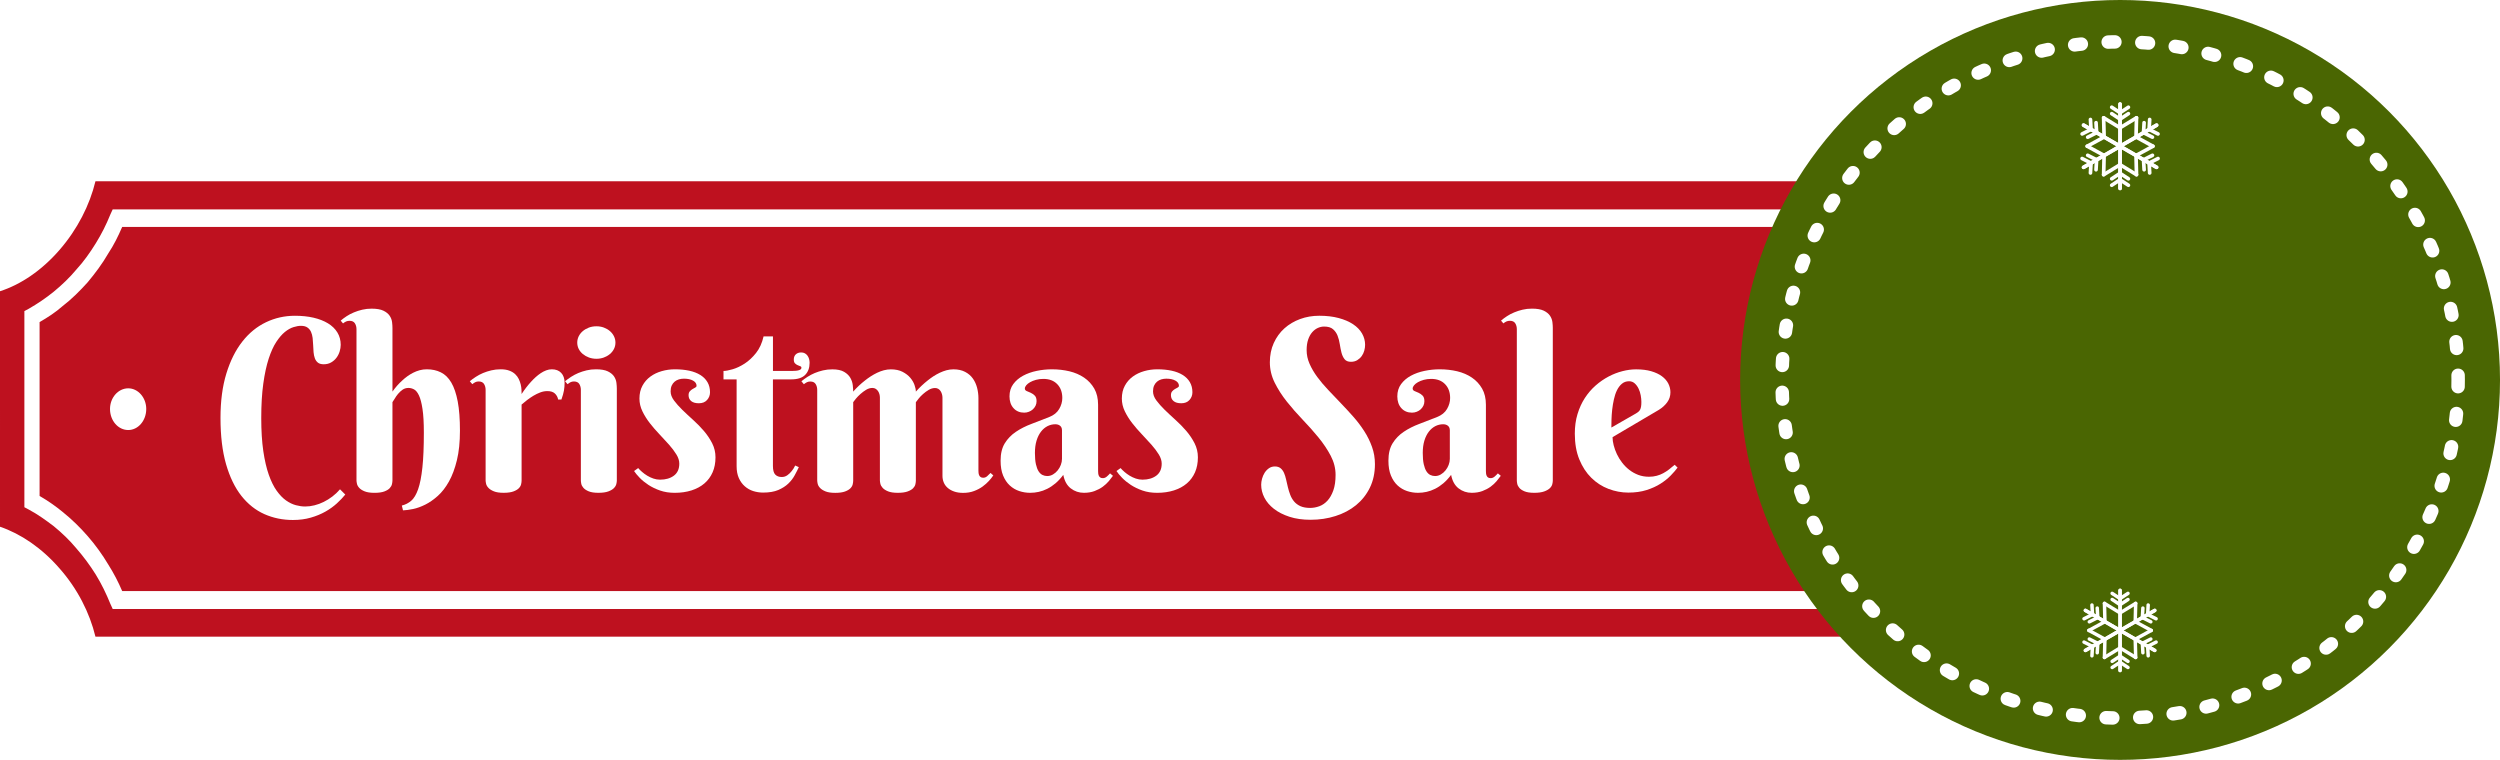 <svg version="1.1" id="Layer_1" xmlns="http://www.w3.org/2000/svg" xmlns:xlink="http://www.w3.org/1999/xlink" x="0px" y="0px"
	 width="185.748px" height="56.457px" viewBox="0 0 185.748 56.457" enable-background="new 0 0 185.748 56.457"
	 xml:space="preserve">
<style>
    .yith-wcbm-badge.yith-wcbm-badge-advanced-23.yith-wcbm-badge-advanced--flip-both g.yith-wcbm-badge-text-to-flip {
	transform: scale(-1) translate(-75%, -109%);
}

.yith-wcbm-badge.yith-wcbm-badge-advanced-23.yith-wcbm-badge-advanced--flip-horizontal g.yith-wcbm-badge-text-to-flip {
	transform: scale(-1, 1) translate(-75%, -1%);
}

.yith-wcbm-badge.yith-wcbm-badge-advanced-23.yith-wcbm-badge-advanced--flip-vertical g.yith-wcbm-badge-text-to-flip {
	transform: scale(1, -1) translate(0%, -109%);
}

.yith-wcbm-badge.yith-wcbm-badge-advanced-23 .yith-wcbm-badge-text-advanced {
	left: auto;
	right: 0;
	width: 57px;
}

.yith-wcbm-badge.yith-wcbm-badge-advanced-23.yith-wcbm-advanced-display-amount .yith-wcbm-saved-money,
.yith-wcbm-badge.yith-wcbm-badge-advanced-23.yith-wcbm-advanced-display-percentage .yith-wcbm-saved-percentage {
	display: block;
	top: 40%;
	width: 100%;
	text-align: center;
	font-size: 15px;
	line-height: 0;
	font-weight: 600;
}

.yith-wcbm-badge.yith-wcbm-badge-advanced-23 .yith-wcbm-symbol-off {
	display: block;
	font-size: 9px;
	line-height: 0;
	top: 65%;
	width: 100%;
	text-align: center;
	text-transform: uppercase;
}

.yith-wcbm-badge.yith-wcbm-badge-advanced-23.yith-wcbm-badge-advanced--flip-vertical .yith-wcbm-badge-text-advanced .yith-wcbm-saved-money,
.yith-wcbm-badge.yith-wcbm-badge-advanced-23.yith-wcbm-badge-advanced--flip-vertical .yith-wcbm-badge-text-advanced .yith-wcbm-saved-percentage,
.yith-wcbm-badge.yith-wcbm-badge-advanced-23.yith-wcbm-badge-advanced--flip-both .yith-wcbm-badge-text-advanced .yith-wcbm-saved-money,
.yith-wcbm-badge.yith-wcbm-badge-advanced-23.yith-wcbm-badge-advanced--flip-both .yith-wcbm-badge-text-advanced .yith-wcbm-saved-percentage {
	top: 55%;
}

.yith-wcbm-badge.yith-wcbm-badge-advanced-23.yith-wcbm-badge-advanced--flip-vertical .yith-wcbm-badge-text-advanced .yith-wcbm-symbol-off,
.yith-wcbm-badge.yith-wcbm-badge-advanced-23.yith-wcbm-badge-advanced--flip-both .yith-wcbm-badge-text-advanced .yith-wcbm-symbol-off {
	top: 34%;
}
.yith-wcbm-badge.yith-wcbm-badge-advanced-23 .yith-wcbm-badge-text-advanced {
    color: #ffffff;
}
</style>
    <g>
	<path fill-rule="evenodd" clip-rule="evenodd" fill="#BE111F" d="M7.092,13.469h144.339c0.45,1.768,1.355,3.564,2.687,5.098
		c1.334,1.537,2.869,2.58,4.404,3.072v17.496c-1.535,0.521-3.07,1.564-4.404,3.1c-1.331,1.504-2.236,3.303-2.687,5.07H7.092
		c-0.427-1.768-1.335-3.566-2.667-5.07c-1.333-1.535-2.893-2.578-4.425-3.1V21.639c1.532-0.492,3.092-1.535,4.425-3.072
		C5.757,17.033,6.665,15.236,7.092,13.469L7.092,13.469z M149.014,28.852L149.014,28.852c-0.729,0-1.335,0.697-1.335,1.535
		c0,0.869,0.606,1.564,1.335,1.564c0.753,0,1.333-0.695,1.333-1.564C150.347,29.549,149.767,28.852,149.014,28.852L149.014,28.852z
		 M9.529,28.852L9.529,28.852c-0.75,0-1.355,0.697-1.355,1.535c0,0.869,0.605,1.564,1.355,1.564c0.733,0,1.337-0.695,1.337-1.564
		C10.866,29.549,10.263,28.852,9.529,28.852L9.529,28.852z M9.078,16.861L9.078,16.861c-0.299,0.691-0.628,1.361-1.033,1.967
		c-0.448,0.781-0.979,1.48-1.531,2.145c-0.579,0.641-1.183,1.248-1.861,1.768c-0.527,0.465-1.106,0.842-1.712,1.188v12.92
		c0.605,0.35,1.185,0.752,1.712,1.186c0.679,0.549,1.282,1.133,1.861,1.797c0.553,0.633,1.083,1.359,1.531,2.113
		c0.405,0.639,0.734,1.275,1.033,1.971h140.363c0.304-0.695,0.654-1.332,1.028-1.971c0.481-0.754,1.012-1.48,1.562-2.113
		c0.555-0.664,1.184-1.248,1.837-1.797c0.554-0.434,1.129-0.836,1.711-1.186v-12.92c-0.582-0.346-1.157-0.725-1.711-1.188
		c-0.653-0.52-1.282-1.129-1.837-1.768c-0.55-0.664-1.08-1.363-1.562-2.145c-0.374-0.605-0.725-1.275-1.028-1.967H9.078
		L9.078,16.861z M7.117,18.076L7.117,18.076c-0.429,0.697-0.905,1.363-1.435,1.941c-0.502,0.604-1.081,1.156-1.682,1.65
		c-0.607,0.492-1.21,0.896-1.863,1.273l-0.326,0.174v0.408v13.73v0.434l0.326,0.174c0.653,0.346,1.256,0.781,1.863,1.242
		c0.601,0.492,1.18,1.045,1.682,1.652c0.529,0.609,1.006,1.248,1.435,1.939c0.429,0.697,0.777,1.422,1.083,2.174l0.173,0.379h0.354
		h141.093h0.352l0.152-0.379c0.298-0.752,0.676-1.477,1.08-2.174c0.429-0.691,0.906-1.332,1.435-1.941
		c0.526-0.605,1.106-1.158,1.71-1.65c0.577-0.461,1.204-0.896,1.861-1.242l0.325-0.174v-0.434v-13.73v-0.408l-0.325-0.174
		c-0.657-0.377-1.284-0.781-1.861-1.273c-0.604-0.494-1.184-1.047-1.71-1.65c-0.528-0.578-1.006-1.244-1.435-1.941
		c-0.404-0.693-0.782-1.387-1.08-2.143l-0.152-0.377h-0.352H8.727H8.373L8.2,15.934C7.895,16.689,7.546,17.383,7.117,18.076z"/>
	<g class="yith-wcbm-badge-text-to-flip">
        <g>
		<g>
			<path fill="#FFFFFF" d="M22.354,24.209c-0.156,0-0.339,0.031-0.548,0.096s-0.423,0.184-0.641,0.361
				c-0.217,0.178-0.431,0.426-0.64,0.744c-0.209,0.32-0.396,0.732-0.562,1.24c-0.165,0.508-0.299,1.125-0.4,1.85
				c-0.102,0.727-0.152,1.582-0.152,2.568c0,0.941,0.051,1.756,0.152,2.447c0.102,0.689,0.238,1.277,0.409,1.762
				c0.171,0.486,0.367,0.881,0.588,1.189c0.221,0.307,0.452,0.547,0.696,0.719c0.244,0.17,0.487,0.287,0.731,0.352
				c0.243,0.064,0.473,0.096,0.688,0.096c0.227,0,0.456-0.029,0.688-0.088c0.232-0.057,0.46-0.141,0.684-0.252
				c0.224-0.109,0.438-0.244,0.645-0.4s0.396-0.336,0.57-0.539l0.392,0.391c-0.175,0.215-0.383,0.436-0.627,0.658
				s-0.526,0.426-0.849,0.609s-0.684,0.332-1.084,0.447c-0.4,0.117-0.845,0.176-1.332,0.176c-0.761,0-1.467-0.146-2.12-0.436
				c-0.652-0.291-1.222-0.742-1.706-1.354c-0.484-0.613-0.864-1.398-1.141-2.355c-0.275-0.957-0.413-2.104-0.413-3.439
				c0-1.252,0.145-2.352,0.436-3.299c0.29-0.945,0.685-1.736,1.184-2.371c0.499-0.637,1.085-1.115,1.759-1.438
				c0.673-0.322,1.39-0.482,2.15-0.482c0.505,0,0.965,0.047,1.38,0.143c0.414,0.096,0.772,0.236,1.074,0.418
				c0.302,0.184,0.536,0.41,0.701,0.68s0.248,0.576,0.248,0.918c0,0.156-0.026,0.32-0.078,0.492
				c-0.053,0.172-0.132,0.328-0.239,0.471S24.757,26.84,24.6,26.93c-0.156,0.09-0.34,0.135-0.548,0.135
				c-0.187,0-0.33-0.041-0.432-0.121c-0.102-0.082-0.177-0.189-0.227-0.322c-0.049-0.135-0.081-0.287-0.096-0.457
				c-0.014-0.172-0.024-0.348-0.03-0.527s-0.019-0.355-0.039-0.527c-0.021-0.17-0.061-0.322-0.122-0.457
				c-0.061-0.133-0.149-0.24-0.266-0.32C22.725,24.25,22.563,24.209,22.354,24.209z"/>
			<path fill="#FFFFFF" d="M29.161,29.094c0.215-0.309,0.458-0.584,0.731-0.828c0.109-0.104,0.233-0.205,0.369-0.305
				c0.137-0.098,0.282-0.188,0.436-0.266c0.154-0.078,0.316-0.141,0.487-0.188c0.172-0.045,0.347-0.068,0.527-0.068
				c0.389,0,0.736,0.074,1.044,0.227c0.308,0.15,0.566,0.402,0.775,0.756c0.209,0.355,0.368,0.824,0.479,1.406
				c0.11,0.584,0.165,1.309,0.165,2.172c0,0.842-0.075,1.574-0.226,2.193c-0.151,0.621-0.349,1.15-0.592,1.586
				c-0.244,0.436-0.52,0.791-0.827,1.066s-0.618,0.492-0.932,0.648s-0.615,0.266-0.905,0.326s-0.54,0.094-0.749,0.1l-0.087-0.357
				c0.261-0.063,0.493-0.182,0.696-0.355s0.374-0.461,0.514-0.857c0.14-0.398,0.245-0.934,0.317-1.607
				c0.073-0.672,0.109-1.541,0.109-2.602c0-0.732-0.033-1.316-0.101-1.756c-0.066-0.438-0.153-0.771-0.261-1
				s-0.229-0.381-0.365-0.453c-0.137-0.072-0.274-0.109-0.414-0.109c-0.168,0-0.316,0.045-0.444,0.135
				c-0.127,0.092-0.239,0.193-0.335,0.311c-0.096,0.115-0.177,0.232-0.243,0.348c-0.067,0.115-0.124,0.203-0.17,0.262v5.814
				c0,0.076-0.012,0.168-0.035,0.275s-0.08,0.207-0.17,0.305c-0.09,0.096-0.224,0.176-0.4,0.242s-0.419,0.102-0.727,0.102
				s-0.552-0.037-0.731-0.109s-0.314-0.158-0.404-0.258c-0.091-0.098-0.147-0.199-0.17-0.305c-0.023-0.104-0.035-0.188-0.035-0.252
				v-11.23c0-0.168-0.039-0.314-0.117-0.439s-0.211-0.188-0.396-0.188c-0.099,0-0.185,0.018-0.257,0.049s-0.149,0.08-0.23,0.145
				l-0.174-0.209c0.133-0.111,0.281-0.221,0.443-0.328c0.163-0.107,0.341-0.201,0.536-0.281c0.194-0.082,0.401-0.148,0.622-0.201
				s0.452-0.078,0.696-0.078c0.377,0,0.67,0.051,0.879,0.152s0.363,0.227,0.462,0.375c0.099,0.146,0.158,0.305,0.179,0.469
				c0.02,0.166,0.03,0.313,0.03,0.439V29.094z"/>
			<path fill="#FFFFFF" d="M38.754,29.275c0.221-0.336,0.455-0.641,0.705-0.914c0.104-0.115,0.218-0.229,0.34-0.34
				c0.121-0.109,0.248-0.209,0.378-0.295c0.131-0.088,0.266-0.156,0.405-0.209S40.86,27.439,41,27.439
				c0.296,0,0.528,0.088,0.696,0.266c0.168,0.176,0.253,0.424,0.253,0.744c0,0.197-0.017,0.387-0.049,0.57
				c-0.031,0.182-0.094,0.404-0.187,0.666H41.47c-0.034-0.18-0.116-0.33-0.243-0.449c-0.128-0.119-0.313-0.178-0.558-0.178
				c-0.18,0-0.356,0.033-0.531,0.1c-0.174,0.066-0.344,0.15-0.509,0.248c-0.166,0.1-0.322,0.207-0.471,0.322
				c-0.147,0.115-0.282,0.227-0.404,0.33v5.65c0,0.076-0.012,0.166-0.035,0.27c-0.023,0.105-0.079,0.203-0.17,0.297
				c-0.09,0.092-0.223,0.172-0.4,0.238c-0.177,0.066-0.419,0.102-0.727,0.102s-0.55-0.037-0.727-0.109
				c-0.178-0.072-0.313-0.158-0.405-0.258c-0.093-0.098-0.15-0.199-0.174-0.305c-0.023-0.104-0.035-0.188-0.035-0.252v-6.721
				c0-0.168-0.039-0.314-0.117-0.439s-0.211-0.188-0.396-0.188c-0.099,0-0.183,0.018-0.252,0.053
				c-0.07,0.035-0.146,0.084-0.227,0.148l-0.183-0.219c0.133-0.109,0.283-0.219,0.448-0.326s0.344-0.201,0.535-0.283
				c0.191-0.08,0.397-0.146,0.618-0.199s0.453-0.078,0.696-0.078c0.25,0,0.463,0.033,0.64,0.1c0.178,0.066,0.322,0.154,0.436,0.262
				s0.202,0.227,0.266,0.361c0.063,0.133,0.111,0.268,0.144,0.404s0.051,0.268,0.057,0.391
				C38.751,29.082,38.754,29.189,38.754,29.275z"/>
			<path fill="#FFFFFF" d="M45.831,35.691c0,0.076-0.013,0.168-0.039,0.275s-0.087,0.207-0.183,0.305
				c-0.096,0.096-0.234,0.176-0.414,0.242s-0.424,0.102-0.731,0.102s-0.548-0.037-0.722-0.109c-0.175-0.072-0.305-0.158-0.393-0.258
				c-0.087-0.098-0.141-0.199-0.161-0.305c-0.02-0.104-0.03-0.188-0.03-0.252v-6.721c0-0.168-0.039-0.314-0.117-0.439
				s-0.211-0.188-0.396-0.188c-0.099,0-0.183,0.018-0.252,0.053c-0.07,0.035-0.146,0.084-0.227,0.148l-0.183-0.219
				c0.133-0.109,0.283-0.219,0.448-0.326s0.344-0.201,0.535-0.283c0.191-0.08,0.397-0.146,0.618-0.199s0.453-0.078,0.696-0.078
				c0.377,0,0.671,0.051,0.88,0.152s0.362,0.227,0.461,0.373c0.099,0.148,0.158,0.307,0.179,0.475c0.021,0.17,0.03,0.316,0.03,0.445
				V35.691z M42.889,25.453c0-0.162,0.036-0.316,0.108-0.465c0.073-0.148,0.175-0.277,0.305-0.387
				c0.131-0.111,0.282-0.197,0.453-0.262s0.358-0.096,0.562-0.096c0.197,0,0.382,0.031,0.553,0.096s0.32,0.15,0.448,0.262
				c0.128,0.109,0.228,0.238,0.301,0.387c0.072,0.148,0.108,0.303,0.108,0.465c0,0.17-0.036,0.326-0.108,0.471
				c-0.073,0.145-0.173,0.271-0.301,0.379s-0.277,0.193-0.448,0.258c-0.171,0.063-0.355,0.096-0.553,0.096
				c-0.203,0-0.391-0.033-0.562-0.096c-0.171-0.064-0.322-0.15-0.453-0.258c-0.13-0.107-0.231-0.234-0.305-0.379
				C42.925,25.779,42.889,25.623,42.889,25.453z"/>
			<path fill="#FFFFFF" d="M50.819,28.135c-0.134,0-0.26,0.018-0.379,0.053s-0.225,0.092-0.317,0.17s-0.166,0.178-0.218,0.295
				c-0.053,0.119-0.078,0.262-0.078,0.424c0,0.227,0.082,0.451,0.248,0.674c0.165,0.225,0.371,0.455,0.618,0.697
				c0.246,0.24,0.513,0.49,0.801,0.748c0.287,0.258,0.554,0.531,0.801,0.818c0.246,0.287,0.452,0.594,0.618,0.918
				c0.165,0.326,0.248,0.674,0.248,1.045c0,0.418-0.071,0.789-0.214,1.115c-0.142,0.324-0.345,0.6-0.609,0.826
				c-0.264,0.227-0.583,0.398-0.957,0.518c-0.375,0.119-0.791,0.18-1.249,0.18c-0.4,0-0.764-0.057-1.089-0.17
				s-0.613-0.254-0.866-0.418c-0.252-0.166-0.469-0.342-0.648-0.527s-0.319-0.354-0.418-0.504l0.305-0.219
				c0.075,0.088,0.172,0.182,0.287,0.283c0.116,0.102,0.245,0.195,0.388,0.283c0.143,0.086,0.295,0.158,0.457,0.213
				s0.328,0.082,0.496,0.082c0.418,0,0.761-0.1,1.027-0.299c0.267-0.201,0.4-0.498,0.4-0.893c0-0.221-0.072-0.449-0.218-0.684
				c-0.145-0.236-0.327-0.479-0.548-0.727c-0.221-0.25-0.459-0.508-0.714-0.775c-0.256-0.268-0.493-0.543-0.714-0.826
				c-0.221-0.285-0.403-0.578-0.549-0.881c-0.145-0.301-0.218-0.615-0.218-0.939c0-0.365,0.074-0.686,0.223-0.957
				c0.147-0.273,0.345-0.5,0.592-0.68c0.246-0.18,0.528-0.314,0.845-0.404c0.315-0.09,0.643-0.135,0.979-0.135
				c0.389,0,0.743,0.035,1.063,0.104c0.319,0.07,0.594,0.176,0.822,0.318c0.229,0.143,0.406,0.32,0.531,0.535
				s0.188,0.465,0.188,0.748c0,0.221-0.073,0.412-0.218,0.574c-0.146,0.164-0.349,0.244-0.609,0.244c-0.25,0-0.439-0.053-0.57-0.16
				s-0.196-0.254-0.196-0.439c0-0.123,0.031-0.219,0.092-0.287c0.061-0.07,0.129-0.127,0.205-0.17
				c0.075-0.045,0.144-0.082,0.204-0.113s0.092-0.074,0.092-0.127c0-0.162-0.088-0.291-0.262-0.387S51.092,28.135,50.819,28.135z"/>
			<path fill="#FFFFFF" d="M57.428,28.188v6.434c0,0.307,0.058,0.521,0.174,0.639c0.116,0.119,0.275,0.18,0.479,0.18
				c0.157,0,0.296-0.043,0.418-0.131s0.227-0.186,0.313-0.297c0.104-0.121,0.194-0.264,0.27-0.426l0.271,0.121
				c-0.088,0.188-0.19,0.391-0.31,0.609c-0.119,0.221-0.277,0.426-0.475,0.615c-0.197,0.188-0.445,0.346-0.744,0.475
				c-0.299,0.127-0.675,0.191-1.127,0.191c-0.256,0-0.501-0.039-0.736-0.113c-0.234-0.076-0.443-0.195-0.626-0.357
				c-0.184-0.162-0.33-0.365-0.44-0.609c-0.109-0.244-0.165-0.537-0.165-0.879v-6.451h-0.975v-0.627
				c0.162,0,0.389-0.041,0.679-0.127c0.29-0.084,0.588-0.225,0.893-0.422s0.587-0.461,0.849-0.791
				c0.261-0.332,0.446-0.74,0.557-1.229h0.697v2.568h1.419c0.464,0,0.696-0.078,0.696-0.234c0-0.059-0.029-0.098-0.087-0.117
				c-0.059-0.021-0.124-0.047-0.196-0.08c-0.072-0.031-0.138-0.076-0.196-0.135c-0.058-0.057-0.087-0.152-0.087-0.287
				c0-0.162,0.051-0.289,0.152-0.383c0.102-0.092,0.233-0.139,0.396-0.139c0.104,0,0.195,0.021,0.274,0.064
				c0.078,0.045,0.144,0.102,0.195,0.174c0.053,0.074,0.092,0.156,0.118,0.248c0.025,0.094,0.039,0.188,0.039,0.279
				c0,0.377-0.109,0.678-0.327,0.9c-0.217,0.225-0.567,0.336-1.049,0.336H57.428z"/>
			<path fill="#FFFFFF" d="M68.048,35.709c0,0.076-0.012,0.166-0.035,0.27c-0.022,0.105-0.079,0.203-0.169,0.297
				c-0.091,0.092-0.226,0.172-0.405,0.238s-0.424,0.102-0.731,0.102s-0.55-0.037-0.727-0.109s-0.311-0.158-0.4-0.258
				c-0.09-0.098-0.146-0.199-0.17-0.305c-0.023-0.104-0.035-0.188-0.035-0.252v-6.154c0-0.082-0.012-0.164-0.034-0.248
				c-0.023-0.084-0.059-0.162-0.104-0.23c-0.047-0.07-0.104-0.127-0.174-0.17c-0.07-0.043-0.151-0.066-0.244-0.066
				c-0.157,0-0.311,0.045-0.462,0.135c-0.15,0.092-0.291,0.193-0.422,0.311c-0.131,0.115-0.243,0.232-0.34,0.348
				c-0.096,0.115-0.164,0.203-0.204,0.262v5.832c0,0.076-0.012,0.166-0.035,0.27c-0.023,0.105-0.079,0.203-0.17,0.297
				c-0.09,0.092-0.223,0.172-0.4,0.238c-0.177,0.066-0.419,0.102-0.727,0.102s-0.55-0.037-0.727-0.109
				c-0.178-0.072-0.313-0.158-0.405-0.258c-0.093-0.098-0.15-0.199-0.174-0.305c-0.023-0.104-0.035-0.188-0.035-0.252v-6.721
				c0-0.168-0.039-0.314-0.117-0.439s-0.211-0.188-0.396-0.188c-0.099,0-0.183,0.018-0.252,0.053
				c-0.07,0.035-0.146,0.084-0.227,0.148l-0.183-0.219c0.133-0.109,0.283-0.219,0.448-0.326s0.344-0.201,0.535-0.283
				c0.191-0.08,0.397-0.146,0.618-0.199s0.453-0.078,0.696-0.078c0.377,0,0.671,0.063,0.88,0.188
				c0.209,0.123,0.362,0.273,0.461,0.447s0.158,0.355,0.179,0.545c0.021,0.188,0.03,0.346,0.03,0.475
				c0.272-0.309,0.565-0.584,0.879-0.828c0.128-0.104,0.269-0.205,0.423-0.305c0.153-0.098,0.312-0.188,0.474-0.266
				c0.163-0.078,0.331-0.141,0.506-0.188c0.174-0.045,0.348-0.068,0.521-0.068c0.337,0,0.624,0.061,0.862,0.182
				c0.238,0.123,0.43,0.27,0.574,0.439c0.146,0.172,0.251,0.352,0.318,0.541c0.066,0.188,0.1,0.352,0.1,0.492
				c0.278-0.309,0.571-0.584,0.879-0.828c0.128-0.104,0.268-0.205,0.418-0.305c0.151-0.098,0.31-0.188,0.475-0.266
				c0.166-0.078,0.334-0.141,0.505-0.188c0.171-0.045,0.344-0.068,0.519-0.068c0.336,0,0.623,0.063,0.861,0.188
				c0.238,0.123,0.43,0.287,0.575,0.49c0.145,0.203,0.25,0.434,0.317,0.688c0.066,0.256,0.1,0.512,0.1,0.768v5.389
				c0,0.051,0.003,0.107,0.009,0.17c0.006,0.061,0.021,0.119,0.044,0.174s0.06,0.1,0.108,0.135c0.05,0.035,0.115,0.053,0.196,0.053
				c0.11,0,0.209-0.039,0.296-0.119c0.087-0.078,0.168-0.158,0.244-0.238l0.209,0.182c-0.082,0.123-0.189,0.258-0.322,0.406
				c-0.134,0.146-0.292,0.289-0.475,0.422s-0.395,0.244-0.636,0.334c-0.241,0.092-0.512,0.137-0.813,0.137
				c-0.256,0-0.478-0.035-0.666-0.102c-0.189-0.066-0.349-0.156-0.479-0.27c-0.13-0.113-0.228-0.246-0.291-0.4
				c-0.064-0.154-0.096-0.318-0.096-0.492v-5.814c0-0.082-0.012-0.164-0.035-0.248s-0.057-0.162-0.1-0.23
				c-0.044-0.07-0.101-0.127-0.17-0.17c-0.07-0.043-0.151-0.066-0.244-0.066c-0.156,0-0.312,0.045-0.466,0.135
				c-0.153,0.092-0.296,0.193-0.427,0.311c-0.13,0.115-0.242,0.232-0.335,0.348s-0.159,0.203-0.2,0.262V35.709z"/>
			<path fill="#FFFFFF" d="M77.52,28.152c-0.197,0-0.38,0.023-0.548,0.07c-0.169,0.047-0.313,0.104-0.436,0.174
				s-0.218,0.146-0.287,0.23s-0.104,0.164-0.104,0.24c0,0.086,0.045,0.148,0.135,0.188c0.09,0.037,0.19,0.08,0.301,0.129
				c0.109,0.051,0.21,0.119,0.3,0.209s0.135,0.229,0.135,0.414c0,0.121-0.024,0.234-0.073,0.336c-0.05,0.102-0.116,0.191-0.2,0.27
				c-0.085,0.078-0.184,0.139-0.297,0.182c-0.112,0.045-0.23,0.066-0.353,0.066c-0.324,0-0.587-0.111-0.787-0.332
				c-0.2-0.219-0.301-0.512-0.301-0.879c0-0.354,0.093-0.656,0.278-0.908c0.187-0.254,0.429-0.461,0.728-0.623
				s0.637-0.283,1.014-0.361s0.755-0.117,1.132-0.117c0.453,0,0.885,0.049,1.297,0.146c0.412,0.1,0.776,0.256,1.093,0.471
				s0.568,0.488,0.758,0.818c0.188,0.332,0.282,0.732,0.282,1.201v4.92c0,0.051,0.003,0.109,0.009,0.174
				c0.006,0.063,0.021,0.121,0.044,0.174s0.058,0.096,0.104,0.131c0.046,0.035,0.113,0.051,0.2,0.051
				c0.104,0,0.201-0.039,0.291-0.117c0.091-0.078,0.17-0.158,0.24-0.238l0.217,0.182c-0.087,0.123-0.191,0.256-0.313,0.4
				c-0.122,0.146-0.271,0.281-0.444,0.41c-0.174,0.127-0.377,0.234-0.609,0.322c-0.232,0.086-0.496,0.131-0.792,0.131
				c-0.366,0-0.691-0.109-0.976-0.328c-0.284-0.217-0.47-0.553-0.557-1.004c-0.186,0.248-0.379,0.457-0.579,0.627
				c-0.2,0.168-0.405,0.305-0.613,0.408c-0.209,0.105-0.42,0.18-0.632,0.227s-0.425,0.07-0.64,0.07c-0.278,0-0.549-0.045-0.81-0.131
				c-0.261-0.088-0.495-0.225-0.701-0.414s-0.371-0.434-0.496-0.736c-0.125-0.301-0.187-0.67-0.187-1.105
				c0-0.527,0.104-0.959,0.313-1.297c0.208-0.336,0.482-0.619,0.822-0.848c0.34-0.23,0.726-0.426,1.158-0.588
				c0.432-0.162,0.874-0.334,1.327-0.514c0.337-0.135,0.582-0.332,0.735-0.598c0.154-0.264,0.23-0.535,0.23-0.813
				c0-0.43-0.126-0.773-0.378-1.031C78.299,28.281,77.955,28.152,77.52,28.152z M78.904,31.965c0-0.145-0.047-0.254-0.14-0.33
				s-0.212-0.113-0.356-0.113c-0.203,0-0.396,0.047-0.579,0.139c-0.183,0.094-0.344,0.23-0.483,0.41s-0.25,0.402-0.331,0.666
				s-0.121,0.57-0.121,0.918c0,0.336,0.024,0.615,0.073,0.836c0.05,0.221,0.116,0.396,0.2,0.527s0.182,0.221,0.292,0.273
				s0.227,0.078,0.349,0.078c0.15,0,0.293-0.039,0.426-0.117c0.134-0.078,0.25-0.178,0.349-0.301
				c0.099-0.121,0.177-0.258,0.235-0.408c0.058-0.15,0.087-0.303,0.087-0.453V31.965z"/>
			<path fill="#FFFFFF" d="M86.661,28.135c-0.134,0-0.26,0.018-0.379,0.053s-0.225,0.092-0.317,0.17s-0.166,0.178-0.218,0.295
				c-0.053,0.119-0.078,0.262-0.078,0.424c0,0.227,0.082,0.451,0.248,0.674c0.165,0.225,0.371,0.455,0.618,0.697
				c0.246,0.24,0.513,0.49,0.801,0.748c0.287,0.258,0.554,0.531,0.801,0.818c0.246,0.287,0.452,0.594,0.618,0.918
				c0.165,0.326,0.248,0.674,0.248,1.045c0,0.418-0.071,0.789-0.214,1.115c-0.142,0.324-0.345,0.6-0.609,0.826
				c-0.264,0.227-0.583,0.398-0.957,0.518c-0.375,0.119-0.791,0.18-1.249,0.18c-0.4,0-0.764-0.057-1.089-0.17
				s-0.613-0.254-0.866-0.418c-0.252-0.166-0.469-0.342-0.648-0.527s-0.319-0.354-0.418-0.504l0.305-0.219
				c0.075,0.088,0.172,0.182,0.287,0.283c0.116,0.102,0.245,0.195,0.388,0.283c0.143,0.086,0.295,0.158,0.457,0.213
				s0.328,0.082,0.496,0.082c0.418,0,0.761-0.1,1.027-0.299c0.267-0.201,0.4-0.498,0.4-0.893c0-0.221-0.072-0.449-0.218-0.684
				c-0.145-0.236-0.327-0.479-0.548-0.727c-0.221-0.25-0.459-0.508-0.714-0.775c-0.256-0.268-0.493-0.543-0.714-0.826
				c-0.221-0.285-0.403-0.578-0.549-0.881c-0.145-0.301-0.218-0.615-0.218-0.939c0-0.365,0.074-0.686,0.223-0.957
				c0.147-0.273,0.345-0.5,0.592-0.68c0.246-0.18,0.528-0.314,0.845-0.404c0.315-0.09,0.643-0.135,0.979-0.135
				c0.389,0,0.743,0.035,1.063,0.104c0.319,0.07,0.594,0.176,0.822,0.318c0.229,0.143,0.406,0.32,0.531,0.535
				s0.188,0.465,0.188,0.748c0,0.221-0.073,0.412-0.218,0.574c-0.146,0.164-0.349,0.244-0.609,0.244c-0.25,0-0.439-0.053-0.57-0.16
				S87,29.549,87,29.363c0-0.123,0.031-0.219,0.092-0.287c0.061-0.07,0.129-0.127,0.205-0.17c0.075-0.045,0.144-0.082,0.204-0.113
				s0.092-0.074,0.092-0.127c0-0.162-0.088-0.291-0.262-0.387S86.934,28.135,86.661,28.135z"/>
			<path fill="#FFFFFF" d="M97.343,37.738c0.231,0,0.461-0.043,0.688-0.127s0.428-0.225,0.604-0.418
				c0.178-0.195,0.321-0.449,0.432-0.762s0.165-0.697,0.165-1.148c0-0.488-0.12-0.961-0.361-1.42s-0.543-0.91-0.905-1.354
				s-0.755-0.885-1.175-1.322c-0.421-0.439-0.813-0.887-1.176-1.342s-0.664-0.926-0.905-1.41s-0.361-0.99-0.361-1.52
				c0-0.527,0.098-1.006,0.292-1.432s0.458-0.789,0.792-1.088s0.723-0.529,1.166-0.691c0.444-0.164,0.919-0.244,1.424-0.244
				c0.54,0,1.02,0.057,1.44,0.17s0.778,0.266,1.071,0.461s0.515,0.424,0.666,0.688c0.15,0.264,0.226,0.545,0.226,0.84
				c0,0.139-0.02,0.283-0.061,0.432s-0.104,0.283-0.191,0.404s-0.197,0.223-0.331,0.305s-0.29,0.121-0.47,0.121
				c-0.215,0-0.373-0.064-0.475-0.195s-0.177-0.291-0.227-0.482c-0.049-0.191-0.091-0.402-0.126-0.631
				c-0.035-0.23-0.09-0.439-0.165-0.631c-0.076-0.193-0.189-0.354-0.34-0.484c-0.151-0.131-0.371-0.195-0.662-0.195
				c-0.156,0-0.312,0.035-0.465,0.104c-0.154,0.07-0.294,0.176-0.418,0.318c-0.125,0.143-0.226,0.324-0.301,0.545
				s-0.113,0.48-0.113,0.783c0,0.348,0.072,0.688,0.218,1.018c0.146,0.332,0.337,0.658,0.574,0.98
				c0.238,0.322,0.51,0.643,0.814,0.965s0.615,0.648,0.932,0.977s0.627,0.664,0.932,1.01c0.305,0.344,0.575,0.703,0.813,1.074
				s0.43,0.76,0.574,1.166c0.146,0.406,0.218,0.834,0.218,1.281c0,0.654-0.126,1.24-0.378,1.754
				c-0.253,0.514-0.596,0.945-1.027,1.297c-0.433,0.352-0.939,0.619-1.52,0.805s-1.198,0.279-1.854,0.279
				c-0.592,0-1.115-0.074-1.571-0.223c-0.455-0.148-0.84-0.344-1.153-0.588s-0.55-0.521-0.709-0.83
				c-0.16-0.311-0.24-0.633-0.24-0.963c0-0.139,0.022-0.289,0.065-0.449c0.044-0.158,0.107-0.305,0.191-0.439
				c0.085-0.133,0.19-0.244,0.318-0.334c0.127-0.09,0.275-0.135,0.443-0.135c0.175,0,0.315,0.043,0.423,0.131
				c0.107,0.086,0.192,0.203,0.257,0.348c0.063,0.145,0.116,0.311,0.156,0.496c0.041,0.186,0.084,0.375,0.131,0.566
				c0.046,0.191,0.104,0.379,0.174,0.564c0.07,0.186,0.166,0.352,0.287,0.496c0.122,0.146,0.279,0.262,0.471,0.35
				C96.812,37.693,97.052,37.738,97.343,37.738z"/>
			<path fill="#FFFFFF" d="M106.335,28.152c-0.197,0-0.38,0.023-0.548,0.07c-0.169,0.047-0.313,0.104-0.436,0.174
				s-0.218,0.146-0.287,0.23s-0.104,0.164-0.104,0.24c0,0.086,0.045,0.148,0.135,0.188c0.09,0.037,0.19,0.08,0.301,0.129
				c0.109,0.051,0.21,0.119,0.3,0.209s0.135,0.229,0.135,0.414c0,0.121-0.024,0.234-0.073,0.336c-0.05,0.102-0.116,0.191-0.2,0.27
				c-0.085,0.078-0.184,0.139-0.297,0.182c-0.112,0.045-0.23,0.066-0.353,0.066c-0.324,0-0.587-0.111-0.787-0.332
				c-0.2-0.219-0.301-0.512-0.301-0.879c0-0.354,0.093-0.656,0.278-0.908c0.187-0.254,0.429-0.461,0.728-0.623
				s0.637-0.283,1.014-0.361s0.755-0.117,1.132-0.117c0.453,0,0.885,0.049,1.297,0.146c0.412,0.1,0.776,0.256,1.093,0.471
				s0.568,0.488,0.758,0.818c0.188,0.332,0.282,0.732,0.282,1.201v4.92c0,0.051,0.003,0.109,0.009,0.174
				c0.006,0.063,0.021,0.121,0.044,0.174s0.058,0.096,0.104,0.131c0.046,0.035,0.113,0.051,0.2,0.051
				c0.104,0,0.201-0.039,0.291-0.117c0.091-0.078,0.17-0.158,0.24-0.238l0.217,0.182c-0.087,0.123-0.191,0.256-0.313,0.4
				c-0.122,0.146-0.271,0.281-0.444,0.41c-0.174,0.127-0.377,0.234-0.609,0.322c-0.232,0.086-0.496,0.131-0.792,0.131
				c-0.366,0-0.691-0.109-0.976-0.328c-0.284-0.217-0.47-0.553-0.557-1.004c-0.186,0.248-0.379,0.457-0.579,0.627
				c-0.2,0.168-0.405,0.305-0.613,0.408c-0.209,0.105-0.42,0.18-0.632,0.227s-0.425,0.07-0.64,0.07c-0.278,0-0.549-0.045-0.81-0.131
				c-0.261-0.088-0.495-0.225-0.701-0.414s-0.371-0.434-0.496-0.736c-0.125-0.301-0.187-0.67-0.187-1.105
				c0-0.527,0.104-0.959,0.313-1.297c0.208-0.336,0.482-0.619,0.822-0.848c0.34-0.23,0.726-0.426,1.158-0.588
				c0.432-0.162,0.874-0.334,1.327-0.514c0.337-0.135,0.582-0.332,0.735-0.598c0.154-0.264,0.23-0.535,0.23-0.813
				c0-0.43-0.126-0.773-0.378-1.031C107.114,28.281,106.771,28.152,106.335,28.152z M107.72,31.965c0-0.145-0.047-0.254-0.14-0.33
				s-0.212-0.113-0.356-0.113c-0.203,0-0.396,0.047-0.579,0.139c-0.183,0.094-0.344,0.23-0.483,0.41s-0.25,0.402-0.331,0.666
				s-0.121,0.57-0.121,0.918c0,0.336,0.024,0.615,0.073,0.836c0.05,0.221,0.116,0.396,0.2,0.527s0.182,0.221,0.292,0.273
				s0.227,0.078,0.349,0.078c0.15,0,0.293-0.039,0.426-0.117c0.134-0.078,0.25-0.178,0.349-0.301
				c0.099-0.121,0.177-0.258,0.235-0.408c0.058-0.15,0.087-0.303,0.087-0.453V31.965z"/>
			<path fill="#FFFFFF" d="M115.372,35.709c0,0.076-0.014,0.166-0.039,0.27c-0.026,0.105-0.087,0.203-0.183,0.297
				c-0.097,0.092-0.235,0.172-0.418,0.238c-0.184,0.066-0.429,0.102-0.736,0.102s-0.548-0.037-0.723-0.109
				c-0.174-0.072-0.303-0.158-0.387-0.258c-0.084-0.098-0.137-0.199-0.157-0.305c-0.021-0.104-0.03-0.188-0.03-0.252v-11.23
				c0-0.168-0.039-0.314-0.117-0.439s-0.211-0.188-0.396-0.188c-0.099,0-0.185,0.018-0.257,0.049s-0.149,0.08-0.23,0.145
				l-0.174-0.209c0.133-0.111,0.281-0.221,0.443-0.328c0.163-0.107,0.341-0.201,0.536-0.281c0.194-0.082,0.401-0.148,0.622-0.201
				s0.452-0.078,0.696-0.078c0.377,0,0.67,0.051,0.879,0.152s0.363,0.227,0.462,0.375c0.099,0.146,0.158,0.305,0.179,0.469
				c0.02,0.166,0.03,0.313,0.03,0.439V35.709z"/>
			<path fill="#FFFFFF" d="M119.812,32.479c0,0.188,0.027,0.389,0.083,0.605c0.055,0.219,0.135,0.438,0.239,0.658
				s0.233,0.43,0.388,0.631c0.153,0.199,0.33,0.379,0.53,0.535c0.201,0.156,0.423,0.281,0.666,0.375
				c0.244,0.092,0.511,0.139,0.802,0.139c0.203,0,0.392-0.023,0.565-0.07c0.174-0.045,0.337-0.109,0.487-0.191
				c0.151-0.08,0.296-0.176,0.436-0.283s0.278-0.221,0.418-0.344l0.218,0.209c-0.134,0.18-0.305,0.377-0.514,0.592
				s-0.462,0.418-0.758,0.605c-0.296,0.189-0.642,0.346-1.036,0.471s-0.844,0.188-1.349,0.188s-0.997-0.092-1.476-0.275
				c-0.479-0.182-0.904-0.457-1.275-0.822c-0.372-0.365-0.669-0.82-0.893-1.367c-0.224-0.545-0.335-1.184-0.335-1.914
				c0-0.529,0.066-1.014,0.2-1.455c0.133-0.439,0.314-0.838,0.544-1.191s0.496-0.664,0.801-0.932s0.625-0.488,0.962-0.666
				s0.681-0.311,1.031-0.4c0.352-0.09,0.689-0.135,1.015-0.135c0.43,0,0.804,0.047,1.123,0.139c0.319,0.094,0.585,0.217,0.797,0.375
				c0.211,0.156,0.369,0.338,0.474,0.543c0.104,0.207,0.157,0.422,0.157,0.648c0,0.273-0.078,0.52-0.235,0.736
				c-0.156,0.217-0.365,0.408-0.627,0.57L119.812,32.479z M121.562,30.713c0.075-0.047,0.138-0.092,0.188-0.135
				c0.049-0.045,0.088-0.098,0.117-0.158s0.051-0.135,0.065-0.227c0.015-0.09,0.021-0.201,0.021-0.334
				c0-0.145-0.016-0.307-0.048-0.484c-0.032-0.176-0.086-0.344-0.161-0.5s-0.171-0.287-0.287-0.391
				c-0.116-0.105-0.256-0.158-0.418-0.158c-0.209,0-0.388,0.063-0.535,0.188c-0.148,0.125-0.27,0.287-0.366,0.484
				c-0.096,0.197-0.171,0.422-0.226,0.674c-0.056,0.252-0.098,0.506-0.127,0.762c-0.028,0.256-0.046,0.5-0.052,0.736
				c-0.006,0.234-0.009,0.434-0.009,0.596L121.562,30.713z"/>
		</g>
	</g>
    </g>
	<circle fill="#4A6602" cx="157.52" cy="28.229" r="28.229"/>
	
		<circle fill="none" stroke="#FFFFFF" stroke-linecap="round" stroke-linejoin="round" stroke-miterlimit="10" stroke-dasharray="0.5,2" cx="157.52" cy="28.229" r="25.119"/>
	<g id="Layer_1_6_">
		<g>
			<g>
				<g>
					<g>
						<path fill="#FFFFFF" d="M155.077,11c-0.048,0-0.094-0.025-0.119-0.07c-0.035-0.064-0.012-0.148,0.055-0.184l1.237-0.674
							c0.066-0.035,0.147-0.012,0.184,0.055c0.035,0.066,0.012,0.148-0.054,0.184l-1.237,0.674C155.121,10.997,155.1,11,155.077,11z
							"/>
					</g>
				</g>
				<g>
					<g>
						<path fill="#FFFFFF" d="M157.52,11c-0.023,0-0.046-0.006-0.068-0.018l-2.713-1.566c-0.065-0.037-0.088-0.121-0.05-0.186
							c0.038-0.066,0.119-0.088,0.186-0.051l2.714,1.568c0.065,0.037,0.087,0.119,0.049,0.186C157.612,10.977,157.566,11,157.52,11z
							"/>
					</g>
				</g>
				<g>
					<g>
						<path fill="#FFFFFF" d="M155.114,10.329c-0.051,0-0.099-0.027-0.122-0.074c-0.034-0.068-0.007-0.15,0.062-0.184l0.641-0.324
							c0.069-0.033,0.148-0.006,0.183,0.063c0.034,0.066,0.007,0.148-0.061,0.182l-0.641,0.324
							C155.155,10.325,155.135,10.329,155.114,10.329z"/>
					</g>
				</g>
				<g>
					<g>
						<path fill="#FFFFFF" d="M154.699,10.09c-0.049,0-0.097-0.029-0.121-0.076c-0.034-0.066-0.006-0.148,0.061-0.184l0.641-0.322
							c0.069-0.033,0.15-0.006,0.183,0.061c0.034,0.066,0.007,0.148-0.06,0.182l-0.643,0.324
							C154.74,10.084,154.72,10.09,154.699,10.09z"/>
					</g>
				</g>
			</g>
			<g>
				<g>
					<g>
						<path fill="#FFFFFF" d="M156.334,10.295c-0.074,0-0.135-0.059-0.137-0.133l-0.034-1.408c-0.002-0.074,0.057-0.137,0.133-0.139
							c0.078-0.006,0.137,0.057,0.139,0.133l0.034,1.406c0.003,0.076-0.057,0.137-0.132,0.141H156.334z"/>
					</g>
				</g>
				<g>
					<g>
						<path fill="#FFFFFF" d="M157.52,11c-0.023,0-0.046-0.006-0.068-0.018l-2.713-1.566c-0.065-0.037-0.088-0.121-0.05-0.186
							c0.038-0.066,0.119-0.088,0.186-0.051l2.714,1.568c0.065,0.037,0.087,0.119,0.049,0.186C157.612,10.977,157.566,11,157.52,11z
							"/>
					</g>
				</g>
				<g>
					<g>
						<path fill="#FFFFFF" d="M155.775,9.973c-0.073,0-0.132-0.057-0.138-0.129l-0.039-0.719c-0.005-0.074,0.053-0.139,0.128-0.143
							c0.086-0.01,0.139,0.053,0.144,0.129l0.041,0.717c0.003,0.074-0.054,0.139-0.129,0.143
							C155.779,9.973,155.777,9.973,155.775,9.973z"/>
					</g>
				</g>
				<g>
					<g>
						<path fill="#FFFFFF" d="M155.36,9.733c-0.071,0-0.132-0.057-0.136-0.129l-0.041-0.717c-0.004-0.076,0.053-0.139,0.127-0.145
							c0.004,0,0.007,0,0.009,0c0.072,0,0.132,0.057,0.136,0.129l0.041,0.719c0.004,0.072-0.053,0.139-0.128,0.141
							C155.365,9.733,155.362,9.733,155.36,9.733z"/>
					</g>
				</g>
			</g>
		</g>
		<g>
			<g>
				<g>
					<g>
						<path fill="#FFFFFF" d="M156.299,13.116c-0.002,0-0.002,0-0.003,0c-0.076-0.002-0.135-0.064-0.133-0.139l0.034-1.406
							c0.002-0.078,0.064-0.141,0.14-0.135c0.075,0.002,0.135,0.064,0.132,0.141l-0.034,1.406
							C156.433,13.057,156.372,13.116,156.299,13.116z"/>
					</g>
				</g>
				<g>
					<g>
						<path fill="#FFFFFF" d="M154.806,12.569c-0.047,0-0.092-0.025-0.117-0.068c-0.038-0.064-0.016-0.148,0.05-0.186l2.713-1.566
							c0.064-0.037,0.147-0.018,0.186,0.049c0.038,0.064,0.017,0.148-0.049,0.186l-2.714,1.568
							C154.853,12.563,154.829,12.569,154.806,12.569z"/>
					</g>
				</g>
				<g>
					<g>
						<path fill="#FFFFFF" d="M155.734,12.749c-0.003,0-0.005,0-0.008,0c-0.075-0.004-0.133-0.068-0.128-0.143l0.039-0.719
							c0.006-0.072,0.064-0.129,0.138-0.129c0.002,0,0.004,0,0.007,0c0.075,0.006,0.132,0.07,0.129,0.145l-0.041,0.717
							C155.865,12.692,155.806,12.749,155.734,12.749z"/>
					</g>
				</g>
				<g>
					<g>
						<path fill="#FFFFFF" d="M155.319,12.987c-0.002,0-0.005,0-0.009,0c-0.074-0.004-0.131-0.068-0.127-0.143l0.041-0.717
							c0.004-0.074,0.058-0.123,0.144-0.129c0.075,0.004,0.132,0.068,0.128,0.145l-0.041,0.715
							C155.451,12.932,155.392,12.987,155.319,12.987z"/>
					</g>
				</g>
			</g>
			<g>
				<g>
					<g>
						<path fill="#FFFFFF" d="M156.314,11.674c-0.022,0-0.044-0.004-0.064-0.016l-1.237-0.674c-0.066-0.035-0.09-0.119-0.055-0.186
							c0.036-0.064,0.117-0.088,0.185-0.053l1.237,0.674c0.065,0.035,0.089,0.117,0.054,0.184
							C156.409,11.649,156.362,11.674,156.314,11.674z"/>
					</g>
				</g>
				<g>
					<g>
						<path fill="#FFFFFF" d="M154.806,12.569c-0.047,0-0.092-0.025-0.117-0.068c-0.038-0.064-0.016-0.148,0.05-0.186l2.713-1.566
							c0.064-0.037,0.147-0.018,0.186,0.049c0.038,0.064,0.017,0.148-0.049,0.186l-2.714,1.568
							C154.853,12.563,154.829,12.569,154.806,12.569z"/>
					</g>
				</g>
				<g>
					<g>
						<path fill="#FFFFFF" d="M155.755,11.999c-0.021,0-0.041-0.006-0.061-0.016l-0.641-0.322c-0.068-0.033-0.096-0.115-0.062-0.184
							c0.034-0.066,0.117-0.094,0.184-0.061l0.641,0.324c0.067,0.033,0.095,0.115,0.061,0.182
							C155.854,11.971,155.806,11.999,155.755,11.999z"/>
					</g>
				</g>
				<g>
					<g>
						<path fill="#FFFFFF" d="M155.342,12.237c-0.021,0-0.043-0.006-0.063-0.016l-0.641-0.322c-0.066-0.033-0.095-0.115-0.061-0.182
							c0.033-0.068,0.114-0.096,0.182-0.061l0.643,0.322c0.066,0.033,0.094,0.115,0.06,0.184
							C155.438,12.209,155.391,12.237,155.342,12.237z"/>
					</g>
				</g>
			</g>
		</g>
		<g>
			<g>
				<g>
					<g>
						<path fill="#FFFFFF" d="M158.741,13.116c-0.025,0-0.05-0.006-0.071-0.02l-1.201-0.734c-0.064-0.039-0.085-0.121-0.046-0.186
							s0.122-0.086,0.187-0.045l1.201,0.732c0.064,0.039,0.085,0.123,0.046,0.188C158.831,13.092,158.787,13.116,158.741,13.116z"/>
					</g>
				</g>
				<g>
					<g>
						<path fill="#FFFFFF" d="M157.52,14.135c-0.075,0-0.136-0.061-0.136-0.137v-3.133c0-0.076,0.061-0.135,0.136-0.135
							s0.135,0.059,0.135,0.135v3.133C157.654,14.075,157.595,14.135,157.52,14.135z"/>
					</g>
				</g>
				<g>
					<g>
						<path fill="#FFFFFF" d="M158.14,13.42c-0.025,0-0.051-0.006-0.075-0.021l-0.602-0.395c-0.062-0.041-0.078-0.125-0.038-0.188
							c0.042-0.063,0.125-0.08,0.189-0.039l0.6,0.393c0.063,0.043,0.081,0.127,0.039,0.189
							C158.228,13.401,158.184,13.42,158.14,13.42z"/>
					</g>
				</g>
				<g>
					<g>
						<path fill="#FFFFFF" d="M158.14,13.901c-0.025,0-0.051-0.008-0.075-0.023l-0.602-0.393c-0.062-0.043-0.078-0.127-0.038-0.189
							c0.042-0.063,0.125-0.08,0.189-0.039l0.6,0.395c0.063,0.041,0.081,0.125,0.039,0.188
							C158.228,13.879,158.184,13.901,158.14,13.901z"/>
					</g>
				</g>
			</g>
			<g>
				<g>
					<g>
						<path fill="#FFFFFF" d="M156.299,13.116c-0.046,0-0.091-0.023-0.117-0.064c-0.039-0.064-0.019-0.148,0.046-0.188l1.202-0.732
							c0.064-0.041,0.147-0.02,0.187,0.045c0.038,0.064,0.019,0.146-0.045,0.186l-1.202,0.734
							C156.348,13.11,156.322,13.116,156.299,13.116z"/>
					</g>
				</g>
				<g>
					<g>
						<path fill="#FFFFFF" d="M157.52,14.135c-0.075,0-0.136-0.061-0.136-0.137v-3.133c0-0.076,0.061-0.135,0.136-0.135
							s0.135,0.059,0.135,0.135v3.133C157.654,14.075,157.595,14.135,157.52,14.135z"/>
					</g>
				</g>
				<g>
					<g>
						<path fill="#FFFFFF" d="M156.898,13.42c-0.044,0-0.086-0.02-0.113-0.061c-0.041-0.063-0.023-0.146,0.039-0.189l0.602-0.393
							c0.063-0.041,0.147-0.023,0.188,0.039c0.04,0.063,0.023,0.146-0.039,0.188l-0.601,0.395
							C156.951,13.415,156.924,13.42,156.898,13.42z"/>
					</g>
				</g>
				<g>
					<g>
						<path fill="#FFFFFF" d="M156.898,13.901c-0.044,0-0.086-0.021-0.113-0.063c-0.041-0.063-0.023-0.146,0.039-0.188l0.602-0.395
							c0.063-0.041,0.147-0.023,0.188,0.039c0.04,0.063,0.023,0.146-0.039,0.189l-0.601,0.393
							C156.951,13.893,156.924,13.901,156.898,13.901z"/>
					</g>
				</g>
			</g>
		</g>
		<g>
			<g>
				<g>
					<g>
						<path fill="#FFFFFF" d="M158.725,11.674c-0.048,0-0.094-0.025-0.119-0.07c-0.035-0.066-0.011-0.148,0.054-0.184l1.236-0.674
							c0.067-0.035,0.148-0.012,0.186,0.053c0.036,0.066,0.011,0.15-0.055,0.186l-1.236,0.674
							C158.77,11.67,158.748,11.674,158.725,11.674z"/>
					</g>
				</g>
				<g>
					<g>
						<path fill="#FFFFFF" d="M160.234,12.569c-0.024,0-0.047-0.006-0.068-0.018l-2.715-1.568c-0.064-0.037-0.087-0.121-0.05-0.186
							c0.038-0.066,0.12-0.086,0.187-0.049l2.714,1.566c0.065,0.037,0.087,0.121,0.049,0.186
							C160.326,12.543,160.28,12.569,160.234,12.569z"/>
					</g>
				</g>
				<g>
					<g>
						<path fill="#FFFFFF" d="M159.283,11.999c-0.049,0-0.098-0.027-0.121-0.076c-0.033-0.066-0.007-0.148,0.061-0.182l0.642-0.324
							c0.069-0.033,0.149-0.006,0.183,0.061c0.034,0.068,0.007,0.15-0.061,0.184l-0.643,0.322
							C159.325,11.993,159.304,11.999,159.283,11.999z"/>
					</g>
				</g>
				<g>
					<g>
						<path fill="#FFFFFF" d="M159.698,12.237c-0.051,0-0.098-0.027-0.122-0.074c-0.033-0.068-0.007-0.15,0.061-0.184l0.642-0.322
							c0.069-0.035,0.15-0.008,0.183,0.061c0.034,0.066,0.007,0.148-0.061,0.182l-0.641,0.322
							C159.739,12.231,159.719,12.237,159.698,12.237z"/>
					</g>
				</g>
			</g>
			<g>
				<g>
					<g>
						<path fill="#FFFFFF" d="M158.741,13.116c-0.075,0-0.135-0.059-0.137-0.133l-0.034-1.406c-0.002-0.076,0.057-0.139,0.132-0.141
							c0.064-0.006,0.137,0.057,0.139,0.135l0.036,1.406c0.001,0.074-0.058,0.137-0.133,0.139
							C158.742,13.116,158.741,13.116,158.741,13.116z"/>
					</g>
				</g>
				<g>
					<g>
						<path fill="#FFFFFF" d="M160.234,12.569c-0.024,0-0.047-0.006-0.068-0.018l-2.715-1.568c-0.064-0.037-0.087-0.121-0.05-0.186
							c0.038-0.066,0.12-0.086,0.187-0.049l2.714,1.566c0.065,0.037,0.087,0.121,0.049,0.186
							C160.326,12.543,160.28,12.569,160.234,12.569z"/>
					</g>
				</g>
				<g>
					<g>
						<path fill="#FFFFFF" d="M159.306,12.749c-0.071,0-0.132-0.057-0.136-0.129l-0.041-0.717c-0.005-0.074,0.053-0.139,0.127-0.145
							c0.094-0.002,0.14,0.055,0.145,0.129l0.04,0.719c0.006,0.074-0.052,0.139-0.127,0.143
							C159.311,12.749,159.309,12.749,159.306,12.749z"/>
					</g>
				</g>
				<g>
					<g>
						<path fill="#FFFFFF" d="M159.721,12.987c-0.072,0-0.133-0.055-0.137-0.129l-0.041-0.715c-0.004-0.076,0.053-0.141,0.128-0.145
							c0.092-0.004,0.14,0.055,0.144,0.129l0.042,0.717c0.003,0.074-0.054,0.139-0.129,0.143
							C159.726,12.987,159.723,12.987,159.721,12.987z"/>
					</g>
				</g>
			</g>
		</g>
		<g>
			<g>
				<g>
					<g>
						<path fill="#FFFFFF" d="M158.705,10.295h-0.003c-0.075-0.004-0.134-0.064-0.132-0.141l0.034-1.406
							c0.002-0.076,0.067-0.141,0.14-0.133c0.075,0.002,0.134,0.064,0.133,0.139l-0.036,1.408
							C158.839,10.237,158.778,10.295,158.705,10.295z"/>
					</g>
				</g>
				<g>
					<g>
						<path fill="#FFFFFF" d="M157.52,11c-0.047,0-0.092-0.023-0.118-0.066c-0.037-0.066-0.015-0.148,0.05-0.186l2.715-1.568
							c0.064-0.035,0.147-0.016,0.185,0.051c0.038,0.064,0.017,0.148-0.049,0.186l-2.714,1.566C157.566,10.995,157.543,11,157.52,11
							z"/>
					</g>
				</g>
				<g>
					<g>
						<path fill="#FFFFFF" d="M159.265,9.973c-0.003,0-0.005,0-0.009-0.002c-0.074-0.004-0.132-0.068-0.127-0.143l0.041-0.719
							c0.004-0.074,0.053-0.131,0.144-0.127c0.075,0.004,0.133,0.068,0.127,0.143l-0.04,0.719
							C159.396,9.917,159.336,9.973,159.265,9.973z"/>
					</g>
				</g>
				<g>
					<g>
						<path fill="#FFFFFF" d="M159.678,9.733c0,0-0.005,0-0.007-0.002c-0.075-0.002-0.132-0.068-0.128-0.143l0.041-0.717
							c0.005-0.076,0.052-0.133,0.144-0.129c0.075,0.006,0.132,0.068,0.129,0.145l-0.042,0.717
							C159.811,9.676,159.75,9.733,159.678,9.733z"/>
					</g>
				</g>
			</g>
			<g>
				<g>
					<g>
						<path fill="#FFFFFF" d="M159.961,11c-0.021,0-0.044-0.004-0.065-0.016l-1.236-0.674c-0.064-0.035-0.089-0.117-0.054-0.184
							c0.037-0.066,0.118-0.09,0.185-0.055l1.236,0.674c0.065,0.035,0.091,0.119,0.055,0.184C160.056,10.975,160.01,11,159.961,11z"
							/>
					</g>
				</g>
				<g>
					<g>
						<path fill="#FFFFFF" d="M157.52,11c-0.047,0-0.092-0.023-0.118-0.066c-0.037-0.066-0.015-0.148,0.05-0.186l2.715-1.568
							c0.064-0.035,0.147-0.016,0.185,0.051c0.038,0.064,0.017,0.148-0.049,0.186l-2.714,1.566C157.566,10.995,157.543,11,157.52,11
							z"/>
					</g>
				</g>
				<g>
					<g>
						<path fill="#FFFFFF" d="M159.926,10.329c-0.021,0-0.041-0.004-0.062-0.014l-0.642-0.324c-0.067-0.033-0.094-0.115-0.061-0.182
							c0.033-0.068,0.114-0.096,0.182-0.063l0.643,0.324c0.067,0.033,0.095,0.115,0.061,0.184
							C160.023,10.301,159.976,10.329,159.926,10.329z"/>
					</g>
				</g>
				<g>
					<g>
						<path fill="#FFFFFF" d="M160.341,10.09c-0.021,0-0.042-0.006-0.063-0.016l-0.642-0.324c-0.067-0.033-0.094-0.115-0.061-0.182
							c0.034-0.066,0.114-0.096,0.184-0.061l0.641,0.322c0.067,0.035,0.095,0.117,0.061,0.184
							C160.438,10.061,160.39,10.09,160.341,10.09z"/>
					</g>
				</g>
			</g>
		</g>
		<g>
			<g>
				<g>
					<g>
						<path fill="#FFFFFF" d="M157.5,9.622c-0.024,0-0.049-0.008-0.07-0.021l-1.202-0.732c-0.064-0.039-0.085-0.123-0.046-0.188
							s0.124-0.084,0.188-0.047l1.202,0.734c0.063,0.041,0.083,0.123,0.045,0.188C157.59,9.596,157.546,9.622,157.5,9.622z"/>
					</g>
				</g>
				<g>
					<g>
						<path fill="#FFFFFF" d="M157.52,11c-0.075,0-0.136-0.061-0.136-0.135V7.733c0-0.076,0.061-0.137,0.136-0.137
							s0.135,0.061,0.135,0.137v3.133C157.654,10.94,157.595,11,157.52,11z"/>
					</g>
				</g>
				<g>
					<g>
						<path fill="#FFFFFF" d="M157.5,8.975c-0.025,0-0.051-0.006-0.074-0.021l-0.602-0.395c-0.063-0.041-0.08-0.125-0.039-0.189
							c0.042-0.063,0.126-0.078,0.189-0.039l0.601,0.396c0.063,0.039,0.079,0.125,0.039,0.188
							C157.589,8.954,157.545,8.975,157.5,8.975z"/>
					</g>
				</g>
				<g>
					<g>
						<path fill="#FFFFFF" d="M157.5,8.497c-0.025,0-0.051-0.006-0.074-0.021l-0.602-0.395c-0.063-0.041-0.08-0.125-0.039-0.188
							c0.042-0.064,0.126-0.082,0.189-0.041l0.601,0.395c0.063,0.043,0.079,0.127,0.039,0.189
							C157.589,8.477,157.545,8.497,157.5,8.497z"/>
					</g>
				</g>
			</g>
			<g>
				<g>
					<g>
						<path fill="#FFFFFF" d="M157.539,9.622c-0.046,0-0.091-0.025-0.116-0.066c-0.039-0.064-0.019-0.146,0.046-0.188l1.201-0.734
							c0.063-0.037,0.147-0.018,0.187,0.047s0.019,0.148-0.046,0.188L157.609,9.6C157.588,9.614,157.563,9.622,157.539,9.622z"/>
					</g>
				</g>
				<g>
					<g>
						<path fill="#FFFFFF" d="M157.52,11c-0.075,0-0.136-0.061-0.136-0.135V7.733c0-0.076,0.061-0.137,0.136-0.137
							s0.135,0.061,0.135,0.137v3.133C157.654,10.94,157.595,11,157.52,11z"/>
					</g>
				</g>
				<g>
					<g>
						<path fill="#FFFFFF" d="M157.539,8.975c-0.045,0-0.088-0.021-0.114-0.061c-0.04-0.063-0.023-0.148,0.038-0.188l0.602-0.396
							c0.063-0.039,0.147-0.023,0.188,0.039c0.042,0.064,0.024,0.148-0.039,0.189l-0.6,0.395
							C157.59,8.969,157.564,8.975,157.539,8.975z"/>
					</g>
				</g>
				<g>
					<g>
						<path fill="#FFFFFF" d="M157.539,8.497c-0.045,0-0.088-0.02-0.114-0.061c-0.04-0.063-0.023-0.146,0.038-0.189l0.602-0.395
							c0.063-0.041,0.147-0.023,0.188,0.041c0.042,0.063,0.024,0.146-0.039,0.188l-0.6,0.395
							C157.59,8.491,157.564,8.497,157.539,8.497z"/>
					</g>
				</g>
			</g>
		</g>
	</g>
	<g id="Layer_1_5_">
		<g>
			<g>
				<g>
					<g>
						<path fill="#FFFFFF" d="M155.199,46.971c-0.046,0-0.089-0.025-0.113-0.068c-0.033-0.063-0.011-0.141,0.052-0.176l1.176-0.639
							c0.063-0.035,0.14-0.012,0.174,0.053c0.034,0.061,0.012,0.141-0.051,0.174l-1.175,0.639
							C155.241,46.965,155.221,46.971,155.199,46.971z"/>
					</g>
				</g>
				<g>
					<g>
						<path fill="#FFFFFF" d="M157.52,46.971c-0.022,0-0.044-0.006-0.065-0.018l-2.577-1.49c-0.062-0.035-0.083-0.113-0.047-0.176
							s0.113-0.084,0.176-0.047l2.578,1.488c0.063,0.035,0.083,0.115,0.047,0.176C157.607,46.945,157.563,46.971,157.52,46.971z"/>
					</g>
				</g>
				<g>
					<g>
						<path fill="#FFFFFF" d="M155.234,46.332c-0.048,0-0.094-0.027-0.116-0.072c-0.032-0.064-0.006-0.143,0.059-0.174l0.608-0.307
							c0.066-0.031,0.142-0.008,0.174,0.057s0.007,0.141-0.058,0.174l-0.608,0.307C155.273,46.326,155.254,46.332,155.234,46.332z"
							/>
					</g>
				</g>
				<g>
					<g>
						<path fill="#FFFFFF" d="M154.84,46.104c-0.046,0-0.092-0.027-0.114-0.072c-0.033-0.063-0.006-0.141,0.058-0.174l0.608-0.305
							c0.065-0.033,0.143-0.008,0.173,0.057c0.033,0.063,0.007,0.141-0.057,0.172l-0.61,0.309
							C154.879,46.1,154.859,46.104,154.84,46.104z"/>
					</g>
				</g>
			</g>
			<g>
				<g>
					<g>
						<path fill="#FFFFFF" d="M156.393,46.299c-0.07,0-0.128-0.057-0.129-0.127l-0.033-1.336c-0.002-0.072,0.054-0.131,0.127-0.133
							c0.073-0.006,0.129,0.053,0.131,0.125l0.033,1.338c0.002,0.07-0.055,0.129-0.126,0.133H156.393z"/>
					</g>
				</g>
				<g>
					<g>
						<path fill="#FFFFFF" d="M157.52,46.971c-0.022,0-0.044-0.006-0.065-0.018l-2.577-1.49c-0.062-0.035-0.083-0.113-0.047-0.176
							s0.113-0.084,0.176-0.047l2.578,1.488c0.063,0.035,0.083,0.115,0.047,0.176C157.607,46.945,157.563,46.971,157.52,46.971z"/>
					</g>
				</g>
				<g>
					<g>
						<path fill="#FFFFFF" d="M155.862,45.992c-0.069,0-0.125-0.055-0.131-0.123l-0.037-0.68c-0.005-0.072,0.051-0.133,0.122-0.137
							c0.081-0.01,0.132,0.051,0.136,0.121l0.039,0.682c0.003,0.07-0.051,0.133-0.122,0.135
							C155.866,45.992,155.864,45.992,155.862,45.992z"/>
					</g>
				</g>
				<g>
					<g>
						<path fill="#FFFFFF" d="M155.469,45.764c-0.068,0-0.126-0.051-0.13-0.121l-0.038-0.682c-0.004-0.07,0.05-0.133,0.12-0.137
							c0.004,0,0.007,0,0.009,0c0.068,0,0.125,0.053,0.129,0.121l0.039,0.684c0.003,0.07-0.051,0.131-0.122,0.135
							C155.473,45.764,155.47,45.764,155.469,45.764z"/>
					</g>
				</g>
			</g>
		</g>
		<g>
			<g>
				<g>
					<g>
						<path fill="#FFFFFF" d="M156.359,48.979c-0.002,0-0.002,0-0.002,0c-0.073-0.002-0.129-0.061-0.127-0.133l0.033-1.336
							c0.001-0.072,0.061-0.133,0.132-0.127c0.071,0.002,0.128,0.061,0.126,0.133l-0.033,1.336
							C156.486,48.922,156.43,48.979,156.359,48.979z"/>
					</g>
				</g>
				<g>
					<g>
						<path fill="#FFFFFF" d="M154.941,48.457c-0.045,0-0.087-0.021-0.111-0.064c-0.036-0.061-0.015-0.141,0.047-0.176l2.577-1.488
							c0.062-0.035,0.141-0.014,0.177,0.047c0.036,0.063,0.016,0.143-0.047,0.178l-2.578,1.488
							C154.986,48.453,154.964,48.457,154.941,48.457z"/>
					</g>
				</g>
				<g>
					<g>
						<path fill="#FFFFFF" d="M155.823,48.629c-0.003,0-0.004,0-0.007,0c-0.071-0.004-0.127-0.064-0.122-0.137l0.037-0.682
							c0.006-0.068,0.062-0.121,0.131-0.121c0.002,0,0.004,0,0.007,0c0.071,0.004,0.125,0.064,0.122,0.137l-0.039,0.682
							C155.948,48.576,155.892,48.629,155.823,48.629z"/>
					</g>
				</g>
				<g>
					<g>
						<path fill="#FFFFFF" d="M155.43,48.857c-0.002,0-0.005,0-0.009,0c-0.07-0.006-0.124-0.066-0.12-0.139l0.038-0.68
							c0.004-0.07,0.056-0.117,0.137-0.121c0.071,0.002,0.125,0.064,0.122,0.135l-0.039,0.682
							C155.555,48.803,155.498,48.857,155.43,48.857z"/>
					</g>
				</g>
			</g>
			<g>
				<g>
					<g>
						<path fill="#FFFFFF" d="M156.375,47.609c-0.021,0-0.042-0.004-0.062-0.016l-1.176-0.641c-0.063-0.033-0.085-0.111-0.052-0.176
							c0.034-0.063,0.111-0.084,0.176-0.051l1.175,0.641c0.063,0.033,0.085,0.111,0.051,0.174
							C156.465,47.584,156.42,47.609,156.375,47.609z"/>
					</g>
				</g>
				<g>
					<g>
						<path fill="#FFFFFF" d="M154.941,48.457c-0.045,0-0.087-0.021-0.111-0.064c-0.036-0.061-0.015-0.141,0.047-0.176l2.577-1.488
							c0.062-0.035,0.141-0.014,0.177,0.047c0.036,0.063,0.016,0.143-0.047,0.178l-2.578,1.488
							C154.986,48.453,154.964,48.457,154.941,48.457z"/>
					</g>
				</g>
				<g>
					<g>
						<path fill="#FFFFFF" d="M155.843,47.916c-0.02,0-0.039-0.004-0.058-0.016l-0.608-0.305c-0.064-0.031-0.091-0.109-0.059-0.174
							c0.033-0.063,0.111-0.09,0.175-0.057l0.608,0.307c0.064,0.031,0.09,0.109,0.058,0.174
							C155.937,47.891,155.892,47.916,155.843,47.916z"/>
					</g>
				</g>
				<g>
					<g>
						<path fill="#FFFFFF" d="M155.45,48.143c-0.019,0-0.04-0.004-0.059-0.014l-0.608-0.307c-0.063-0.031-0.091-0.109-0.058-0.172
							c0.031-0.066,0.108-0.092,0.172-0.059l0.61,0.307c0.063,0.033,0.09,0.109,0.057,0.174
							C155.542,48.117,155.497,48.143,155.45,48.143z"/>
					</g>
				</g>
			</g>
		</g>
		<g>
			<g>
				<g>
					<g>
						<path fill="#FFFFFF" d="M158.68,48.979c-0.024,0-0.047-0.006-0.067-0.02l-1.142-0.697c-0.061-0.037-0.08-0.115-0.043-0.178
							c0.037-0.061,0.115-0.078,0.177-0.041l1.141,0.695c0.062,0.039,0.081,0.117,0.044,0.178
							C158.765,48.955,158.724,48.979,158.68,48.979z"/>
					</g>
				</g>
				<g>
					<g>
						<path fill="#FFFFFF" d="M157.52,49.947c-0.071,0-0.129-0.057-0.129-0.129v-2.977c0-0.072,0.058-0.129,0.129-0.129
							s0.128,0.057,0.128,0.129v2.977C157.647,49.891,157.591,49.947,157.52,49.947z"/>
					</g>
				</g>
				<g>
					<g>
						<path fill="#FFFFFF" d="M158.108,49.27c-0.024,0-0.048-0.008-0.071-0.021l-0.571-0.375c-0.059-0.039-0.074-0.119-0.036-0.18
							c0.039-0.059,0.118-0.074,0.18-0.037l0.569,0.375c0.061,0.039,0.077,0.119,0.037,0.18
							C158.191,49.248,158.15,49.27,158.108,49.27z"/>
					</g>
				</g>
				<g>
					<g>
						<path fill="#FFFFFF" d="M158.108,49.723c-0.024,0-0.048-0.006-0.071-0.021l-0.571-0.373c-0.059-0.041-0.074-0.119-0.036-0.18
							c0.039-0.061,0.118-0.076,0.18-0.037l0.569,0.375c0.061,0.039,0.077,0.119,0.037,0.18
							C158.191,49.703,158.15,49.723,158.108,49.723z"/>
					</g>
				</g>
			</g>
			<g>
				<g>
					<g>
						<path fill="#FFFFFF" d="M156.359,48.979c-0.043,0-0.086-0.023-0.111-0.063c-0.037-0.061-0.018-0.139,0.044-0.178l1.142-0.695
							c0.062-0.037,0.141-0.02,0.178,0.041c0.036,0.063,0.018,0.141-0.043,0.178l-1.142,0.697
							C156.406,48.973,156.382,48.979,156.359,48.979z"/>
					</g>
				</g>
				<g>
					<g>
						<path fill="#FFFFFF" d="M157.52,49.947c-0.071,0-0.129-0.057-0.129-0.129v-2.977c0-0.072,0.058-0.129,0.129-0.129
							s0.128,0.057,0.128,0.129v2.977C157.647,49.891,157.591,49.947,157.52,49.947z"/>
					</g>
				</g>
				<g>
					<g>
						<path fill="#FFFFFF" d="M156.93,49.27c-0.042,0-0.082-0.021-0.108-0.059c-0.038-0.061-0.021-0.141,0.037-0.18l0.571-0.375
							c0.06-0.037,0.141-0.021,0.18,0.037c0.038,0.061,0.022,0.141-0.037,0.18l-0.57,0.375
							C156.979,49.262,156.953,49.27,156.93,49.27z"/>
					</g>
				</g>
				<g>
					<g>
						<path fill="#FFFFFF" d="M156.93,49.723c-0.042,0-0.082-0.02-0.108-0.057c-0.038-0.061-0.021-0.141,0.037-0.18l0.571-0.375
							c0.06-0.039,0.141-0.023,0.18,0.037c0.038,0.061,0.022,0.139-0.037,0.18l-0.57,0.373
							C156.979,49.717,156.953,49.723,156.93,49.723z"/>
					</g>
				</g>
			</g>
		</g>
		<g>
			<g>
				<g>
					<g>
						<path fill="#FFFFFF" d="M158.664,47.609c-0.046,0-0.089-0.025-0.113-0.068c-0.033-0.063-0.01-0.141,0.051-0.174l1.175-0.641
							c0.063-0.033,0.141-0.012,0.176,0.051c0.034,0.064,0.011,0.143-0.052,0.176l-1.174,0.641
							C158.707,47.605,158.687,47.609,158.664,47.609z"/>
					</g>
				</g>
				<g>
					<g>
						<path fill="#FFFFFF" d="M160.098,48.457c-0.022,0-0.044-0.004-0.064-0.016l-2.579-1.488c-0.062-0.035-0.082-0.115-0.047-0.178
							c0.036-0.061,0.114-0.082,0.177-0.047l2.578,1.488c0.063,0.035,0.082,0.115,0.046,0.176
							C160.186,48.436,160.142,48.457,160.098,48.457z"/>
					</g>
				</g>
				<g>
					<g>
						<path fill="#FFFFFF" d="M159.194,47.916c-0.046,0-0.093-0.025-0.115-0.07c-0.031-0.064-0.006-0.143,0.058-0.174l0.609-0.307
							c0.066-0.033,0.143-0.006,0.174,0.057c0.032,0.064,0.007,0.143-0.058,0.174l-0.61,0.305
							C159.234,47.912,159.214,47.916,159.194,47.916z"/>
					</g>
				</g>
				<g>
					<g>
						<path fill="#FFFFFF" d="M159.589,48.143c-0.048,0-0.093-0.025-0.116-0.07c-0.031-0.064-0.006-0.141,0.058-0.174l0.609-0.307
							c0.066-0.031,0.143-0.008,0.174,0.059c0.032,0.063,0.006,0.141-0.058,0.172l-0.608,0.307
							C159.628,48.139,159.608,48.143,159.589,48.143z"/>
					</g>
				</g>
			</g>
			<g>
				<g>
					<g>
						<path fill="#FFFFFF" d="M158.68,48.979c-0.071,0-0.128-0.057-0.13-0.127l-0.032-1.336c-0.002-0.072,0.054-0.131,0.125-0.133
							c0.062-0.004,0.13,0.055,0.132,0.127l0.034,1.336c0.001,0.072-0.055,0.131-0.126,0.133
							C158.681,48.979,158.68,48.979,158.68,48.979z"/>
					</g>
				</g>
				<g>
					<g>
						<path fill="#FFFFFF" d="M160.098,48.457c-0.022,0-0.044-0.004-0.064-0.016l-2.579-1.488c-0.062-0.035-0.082-0.115-0.047-0.178
							c0.036-0.061,0.114-0.082,0.177-0.047l2.578,1.488c0.063,0.035,0.082,0.115,0.046,0.176
							C160.186,48.436,160.142,48.457,160.098,48.457z"/>
					</g>
				</g>
				<g>
					<g>
						<path fill="#FFFFFF" d="M159.216,48.629c-0.067,0-0.125-0.053-0.129-0.121l-0.039-0.682c-0.005-0.072,0.05-0.133,0.121-0.137
							c0.089-0.002,0.132,0.051,0.137,0.121l0.038,0.682c0.006,0.072-0.049,0.133-0.12,0.137
							C159.221,48.629,159.219,48.629,159.216,48.629z"/>
					</g>
				</g>
				<g>
					<g>
						<path fill="#FFFFFF" d="M159.61,48.857c-0.069,0-0.126-0.055-0.13-0.123l-0.039-0.682c-0.004-0.07,0.05-0.133,0.121-0.135
							c0.088-0.004,0.133,0.051,0.137,0.121l0.04,0.68c0.003,0.072-0.051,0.133-0.123,0.139
							C159.616,48.857,159.612,48.857,159.61,48.857z"/>
					</g>
				</g>
			</g>
		</g>
		<g>
			<g>
				<g>
					<g>
						<path fill="#FFFFFF" d="M158.646,46.299h-0.003c-0.071-0.004-0.127-0.063-0.125-0.133l0.032-1.338
							c0.002-0.072,0.064-0.133,0.133-0.125c0.071,0.002,0.127,0.061,0.126,0.133l-0.034,1.336
							C158.772,46.242,158.715,46.299,158.646,46.299z"/>
					</g>
				</g>
				<g>
					<g>
						<path fill="#FFFFFF" d="M157.52,46.971c-0.045,0-0.088-0.025-0.112-0.066c-0.035-0.061-0.015-0.141,0.047-0.176l2.579-1.488
							c0.062-0.035,0.14-0.016,0.175,0.049c0.036,0.061,0.017,0.139-0.046,0.176l-2.578,1.488
							C157.563,46.965,157.541,46.971,157.52,46.971z"/>
					</g>
				</g>
				<g>
					<g>
						<path fill="#FFFFFF" d="M159.177,45.992c-0.003,0-0.005,0-0.008-0.002c-0.071-0.002-0.126-0.064-0.121-0.135l0.039-0.682
							c0.004-0.07,0.05-0.125,0.137-0.121c0.071,0.004,0.126,0.064,0.12,0.137l-0.038,0.682
							C159.301,45.938,159.244,45.992,159.177,45.992z"/>
					</g>
				</g>
				<g>
					<g>
						<path fill="#FFFFFF" d="M159.569,45.764c-0.001,0-0.005,0-0.007,0c-0.071-0.004-0.125-0.064-0.121-0.137l0.039-0.682
							c0.004-0.07,0.049-0.125,0.136-0.121c0.072,0.004,0.126,0.066,0.123,0.137l-0.04,0.682
							C159.695,45.713,159.638,45.764,159.569,45.764z"/>
					</g>
				</g>
			</g>
			<g>
				<g>
					<g>
						<path fill="#FFFFFF" d="M159.838,46.971c-0.02,0-0.041-0.006-0.062-0.018l-1.175-0.639c-0.061-0.033-0.084-0.113-0.051-0.174
							c0.035-0.064,0.112-0.088,0.176-0.053l1.174,0.639c0.063,0.035,0.086,0.113,0.052,0.176
							C159.929,46.945,159.885,46.971,159.838,46.971z"/>
					</g>
				</g>
				<g>
					<g>
						<path fill="#FFFFFF" d="M157.52,46.971c-0.045,0-0.088-0.025-0.112-0.066c-0.035-0.061-0.015-0.141,0.047-0.176l2.579-1.488
							c0.062-0.035,0.14-0.016,0.175,0.049c0.036,0.061,0.017,0.139-0.046,0.176l-2.578,1.488
							C157.563,46.965,157.541,46.971,157.52,46.971z"/>
					</g>
				</g>
				<g>
					<g>
						<path fill="#FFFFFF" d="M159.805,46.332c-0.02,0-0.039-0.006-0.059-0.016l-0.609-0.307c-0.063-0.033-0.089-0.109-0.058-0.174
							c0.032-0.064,0.109-0.088,0.173-0.057l0.61,0.307c0.064,0.031,0.09,0.109,0.058,0.174
							C159.897,46.305,159.853,46.332,159.805,46.332z"/>
					</g>
				</g>
				<g>
					<g>
						<path fill="#FFFFFF" d="M160.199,46.104c-0.021,0-0.04-0.004-0.06-0.014l-0.609-0.309c-0.063-0.031-0.089-0.109-0.058-0.172
							c0.032-0.064,0.108-0.092,0.175-0.057l0.608,0.305c0.063,0.033,0.09,0.111,0.058,0.174
							C160.291,46.076,160.245,46.104,160.199,46.104z"/>
					</g>
				</g>
			</g>
		</g>
		<g>
			<g>
				<g>
					<g>
						<path fill="#FFFFFF" d="M157.501,45.658c-0.023,0-0.047-0.006-0.067-0.02l-1.142-0.697c-0.062-0.037-0.081-0.115-0.044-0.176
							c0.037-0.063,0.118-0.082,0.179-0.045l1.142,0.697c0.061,0.037,0.079,0.117,0.043,0.178
							C157.586,45.635,157.544,45.658,157.501,45.658z"/>
					</g>
				</g>
				<g>
					<g>
						<path fill="#FFFFFF" d="M157.52,46.971c-0.071,0-0.129-0.059-0.129-0.129v-2.979c0-0.07,0.058-0.129,0.129-0.129
							s0.128,0.059,0.128,0.129v2.979C157.647,46.912,157.591,46.971,157.52,46.971z"/>
					</g>
				</g>
				<g>
					<g>
						<path fill="#FFFFFF" d="M157.501,45.045c-0.024,0-0.049-0.006-0.071-0.02l-0.571-0.377c-0.059-0.039-0.075-0.119-0.037-0.178
							c0.04-0.061,0.12-0.076,0.181-0.037l0.57,0.375c0.06,0.039,0.075,0.119,0.037,0.178
							C157.585,45.025,157.543,45.045,157.501,45.045z"/>
					</g>
				</g>
				<g>
					<g>
						<path fill="#FFFFFF" d="M157.501,44.592c-0.024,0-0.049-0.008-0.071-0.021l-0.571-0.373c-0.059-0.041-0.075-0.121-0.037-0.182
							c0.04-0.061,0.12-0.076,0.181-0.037l0.57,0.375c0.06,0.039,0.075,0.119,0.037,0.178
							C157.585,44.57,157.543,44.592,157.501,44.592z"/>
					</g>
				</g>
			</g>
			<g>
				<g>
					<g>
						<path fill="#FFFFFF" d="M157.538,45.658c-0.044,0-0.087-0.023-0.11-0.063c-0.037-0.061-0.018-0.141,0.043-0.178l1.142-0.697
							c0.06-0.035,0.14-0.018,0.177,0.045c0.037,0.061,0.018,0.139-0.044,0.176l-1.141,0.697
							C157.584,45.652,157.561,45.658,157.538,45.658z"/>
					</g>
				</g>
				<g>
					<g>
						<path fill="#FFFFFF" d="M157.52,46.971c-0.071,0-0.129-0.059-0.129-0.129v-2.979c0-0.07,0.058-0.129,0.129-0.129
							s0.128,0.059,0.128,0.129v2.979C157.647,46.912,157.591,46.971,157.52,46.971z"/>
					</g>
				</g>
				<g>
					<g>
						<path fill="#FFFFFF" d="M157.538,45.045c-0.043,0-0.084-0.02-0.108-0.059c-0.038-0.059-0.022-0.139,0.036-0.178l0.571-0.375
							c0.061-0.039,0.14-0.023,0.179,0.037c0.04,0.059,0.023,0.139-0.037,0.178l-0.569,0.377
							C157.586,45.039,157.562,45.045,157.538,45.045z"/>
					</g>
				</g>
				<g>
					<g>
						<path fill="#FFFFFF" d="M157.538,44.592c-0.043,0-0.084-0.021-0.108-0.061c-0.038-0.059-0.022-0.139,0.036-0.178l0.571-0.375
							c0.061-0.039,0.14-0.023,0.179,0.037c0.04,0.061,0.023,0.141-0.037,0.182l-0.569,0.373
							C157.586,44.584,157.562,44.592,157.538,44.592z"/>
					</g>
				</g>
			</g>
		</g>
	</g>
</g>
</svg>
